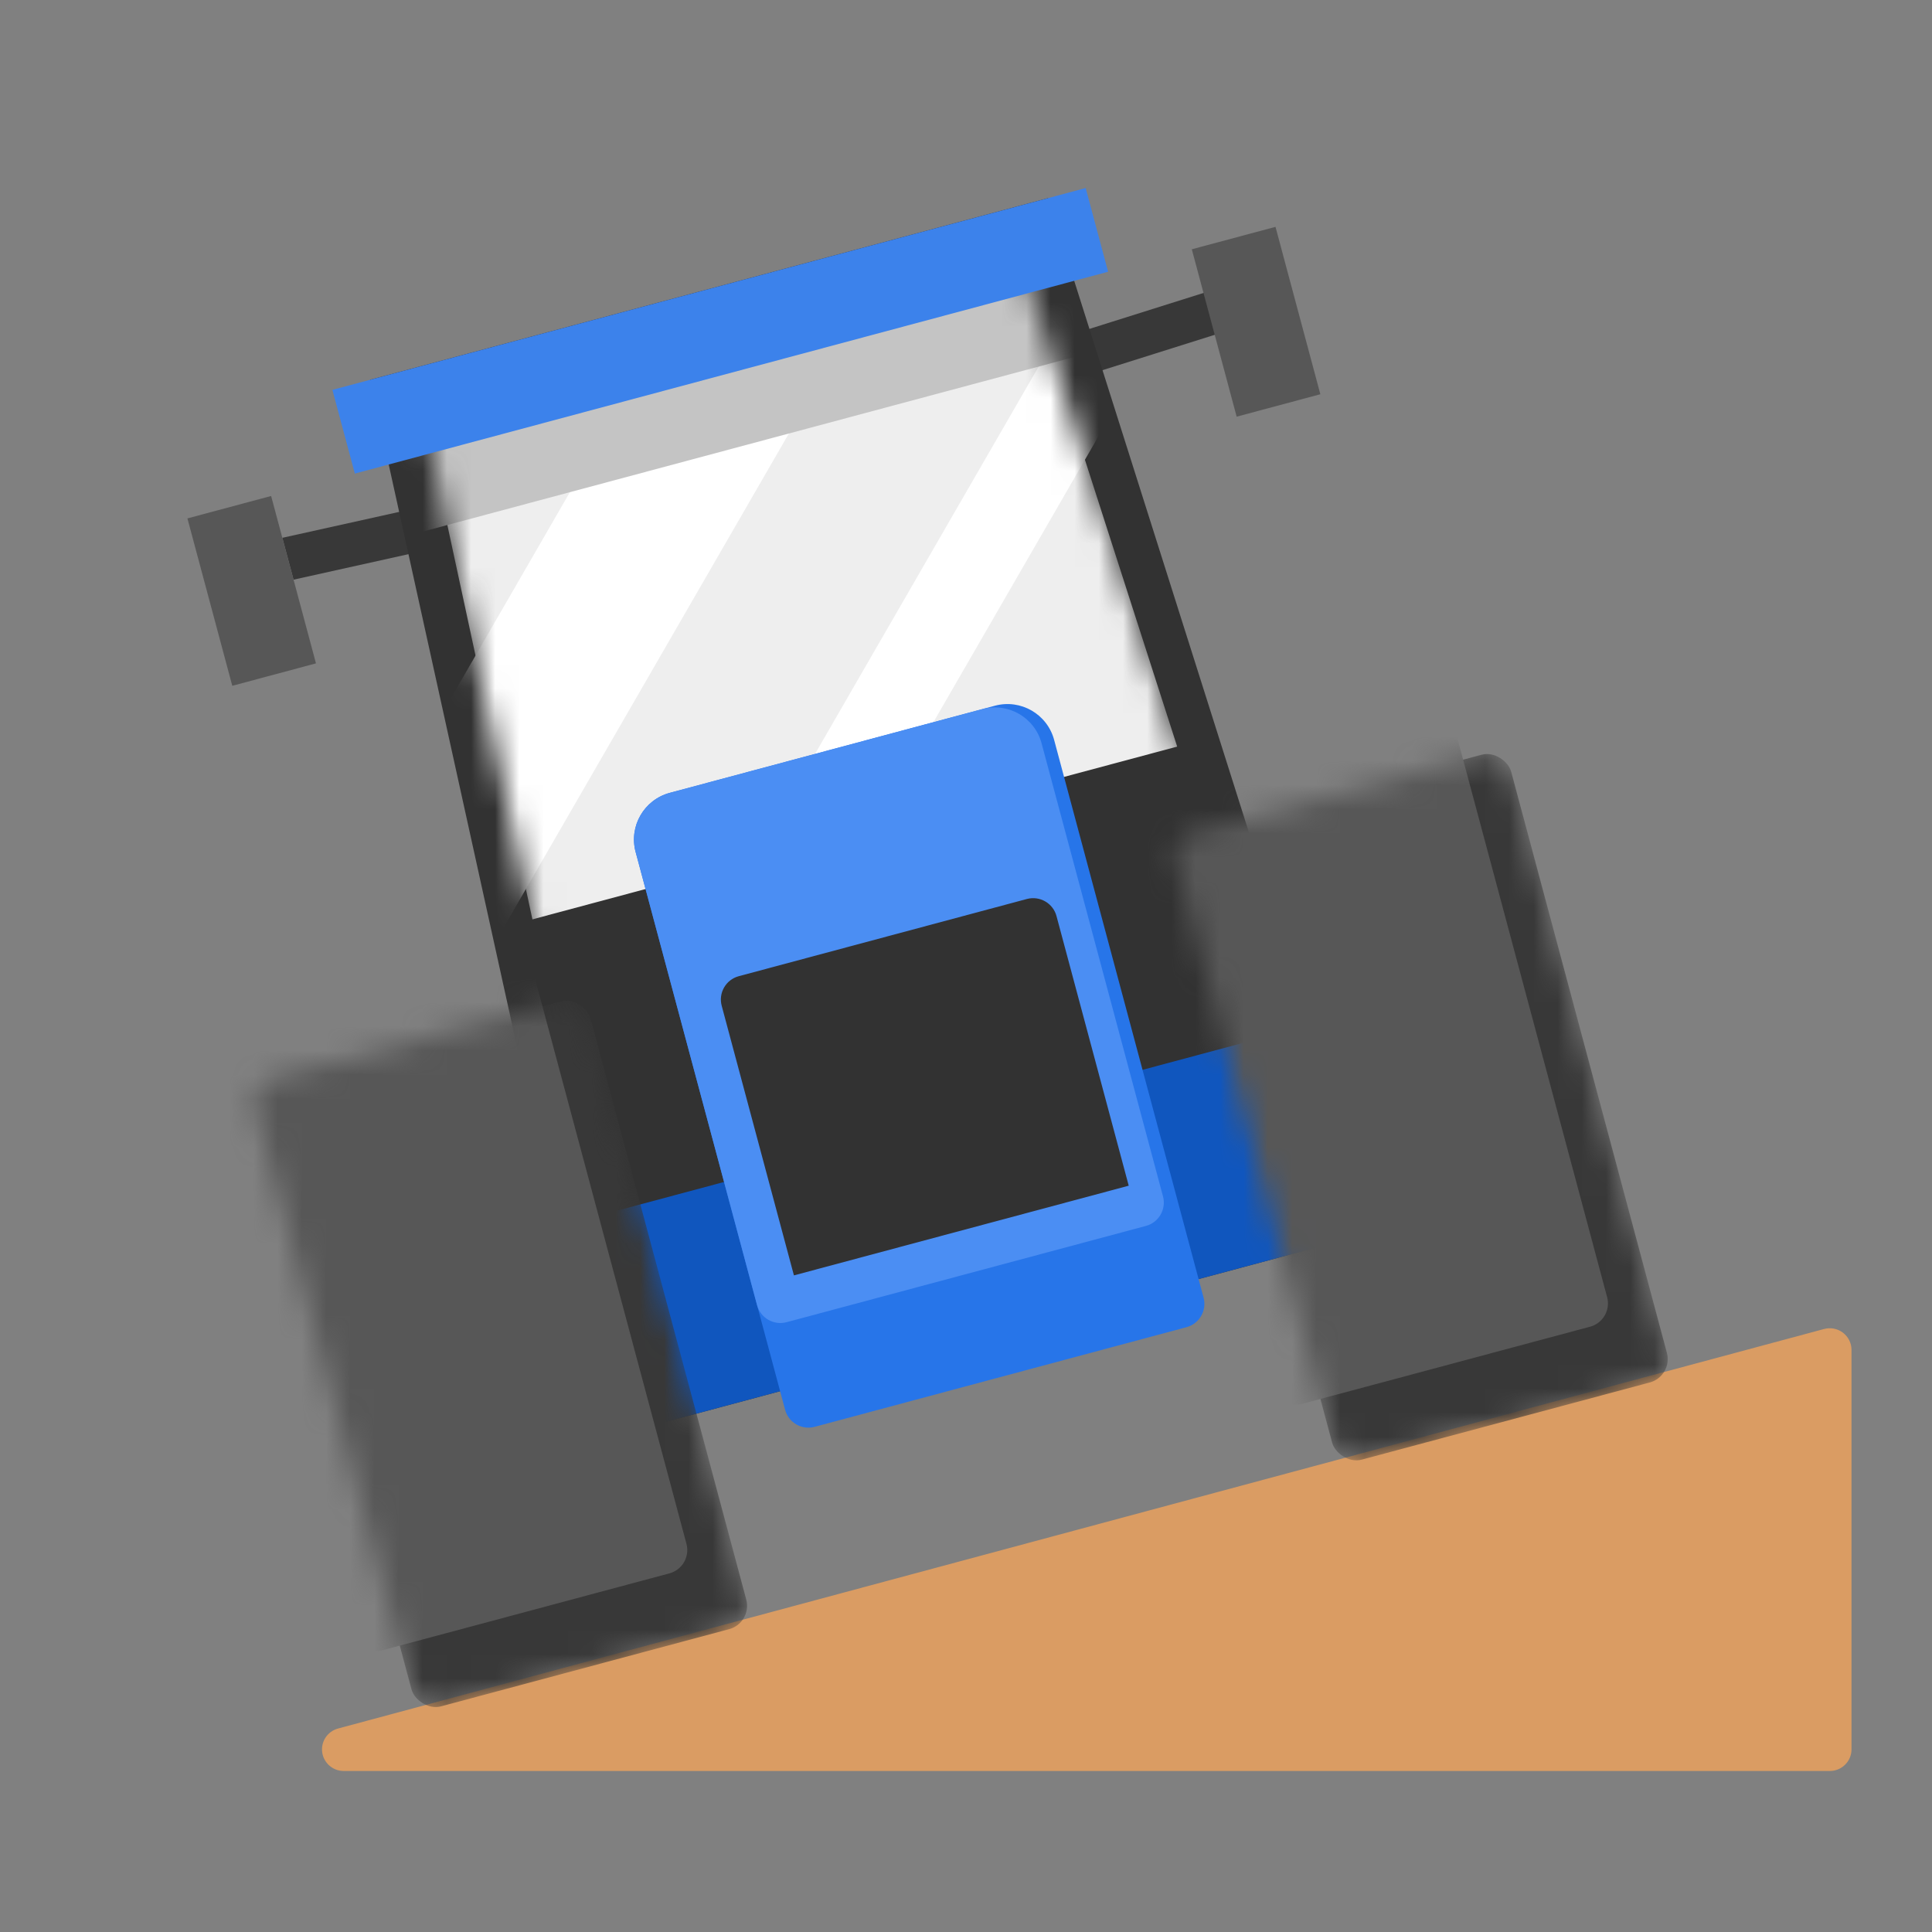 <svg width="80" height="80" viewBox="0 0 80 80" fill="none" xmlns="http://www.w3.org/2000/svg">
<rect x="0" y="0" width="80" height="80" fill="#808080" stroke="none"/>
<path fill-rule="evenodd" clip-rule="evenodd" d="M76.313 55.184C76.536 55.354 76.667 55.617 76.667 55.895V72.438C76.667 72.933 76.263 73.333 75.766 73.333H14.234C13.783 73.333 13.401 73.001 13.341 72.556C13.282 72.111 13.563 71.691 13.999 71.574L75.531 55.031C75.802 54.958 76.091 55.015 76.313 55.184Z" fill="#DA9C63"/>
<path d="M11.691 22.27L31.851 17.797L51.547 11.591L52.011 13.324L32.315 19.53L12.155 24.003L11.691 22.27Z" fill="#383838"/>
<path d="M15.323 15.726L43.396 8.204L54.242 42.443L23.05 50.801L15.323 15.726Z" fill="#323232"/>
<mask id="mask0_546_694" style="mask-type:alpha" maskUnits="userSpaceOnUse" x="17" y="10" width="36" height="39">
<path d="M17.501 16.999L42.146 10.396L52.044 41.174L24.319 48.604L17.501 16.999Z" fill="#EEEEEE"/>
</mask>
<g mask="url(#mask0_546_694)">
<path d="M17.501 16.999L42.146 10.396L52.044 41.174L24.319 48.604L17.501 16.999Z" fill="#EEEEEE"/>
<path fill-rule="evenodd" clip-rule="evenodd" d="M36.968 10.498L20.477 39.061L14.728 35.742L31.22 7.179L36.968 10.498Z" fill="white"/>
<path fill-rule="evenodd" clip-rule="evenodd" d="M47.902 13.881L32.679 40.247L29.572 38.453L44.794 12.087L47.902 13.881Z" fill="white"/>
<rect x="15.821" y="16.892" width="28.704" height="5.382" transform="rotate(-15 15.821 16.892)" fill="#C4C4C4"/>
</g>
<rect x="13.764" y="16.144" width="32.292" height="3.588" transform="rotate(-15 13.764 16.144)" fill="#3C82EB"/>
<rect x="21.533" y="38.206" width="28.704" height="21.528" transform="rotate(-15 21.533 38.206)" fill="#323232"/>
<rect x="24.783" y="50.336" width="28.704" height="8.97" transform="rotate(-15 24.783 50.336)" fill="#1056BE"/>
<path d="M26.32 35.279C26.034 34.212 26.668 33.116 27.735 32.83L41.199 29.222C42.266 28.936 43.363 29.569 43.649 30.636L49.837 53.731C49.98 54.265 49.664 54.813 49.13 54.956L33.733 59.082C33.2 59.225 32.651 58.908 32.509 58.375L26.32 35.279Z" fill="#2775E9"/>
<path d="M26.32 35.279C26.034 34.212 26.668 33.116 27.735 32.83L40.68 29.361C41.746 29.075 42.843 29.709 43.129 30.775L48.157 49.538C48.3 50.072 47.983 50.62 47.45 50.763L32.572 54.749C32.039 54.892 31.491 54.576 31.348 54.042L26.32 35.279Z" fill="#4B8EF3"/>
<path d="M29.884 41.647C29.741 41.114 30.057 40.565 30.591 40.422L42.522 37.225C43.055 37.083 43.604 37.399 43.747 37.932L46.738 49.097L32.875 52.811L29.884 41.647Z" fill="#323232"/>
<mask id="mask1_546_694" style="mask-type:alpha" maskUnits="userSpaceOnUse" x="10" y="41" width="21" height="30">
<rect x="10.332" y="44.922" width="14.352" height="26.91" rx="1" transform="rotate(-15 10.332 44.922)" fill="#535353"/>
</mask>
<g mask="url(#mask1_546_694)">
<rect x="10.332" y="44.922" width="14.352" height="26.91" rx="1" transform="rotate(-15 10.332 44.922)" fill="#383838"/>
<rect x="7.856" y="42.613" width="14.352" height="26.91" rx="1" transform="rotate(-15 7.856 42.613)" fill="#575757"/>
</g>
<mask id="mask2_546_694" style="mask-type:alpha" maskUnits="userSpaceOnUse" x="48" y="31" width="22" height="30">
<rect x="48.454" y="34.707" width="14.352" height="26.91" rx="1" transform="rotate(-15 48.454 34.707)" fill="#535353"/>
</mask>
<g mask="url(#mask2_546_694)">
<rect x="48.454" y="34.707" width="14.352" height="26.91" rx="1" transform="rotate(-15 48.454 34.707)" fill="#383838"/>
<rect x="45.979" y="32.399" width="14.352" height="26.91" rx="1" transform="rotate(-15 45.979 32.399)" fill="#575757"/>
</g>
<rect x="7.761" y="21.466" width="3.588" height="7.176" transform="rotate(-15 7.761 21.466)" fill="#575757"/>
<rect x="49.35" y="10.322" width="3.588" height="7.176" transform="rotate(-15 49.35 10.322)" fill="#575757"/>
</svg>
